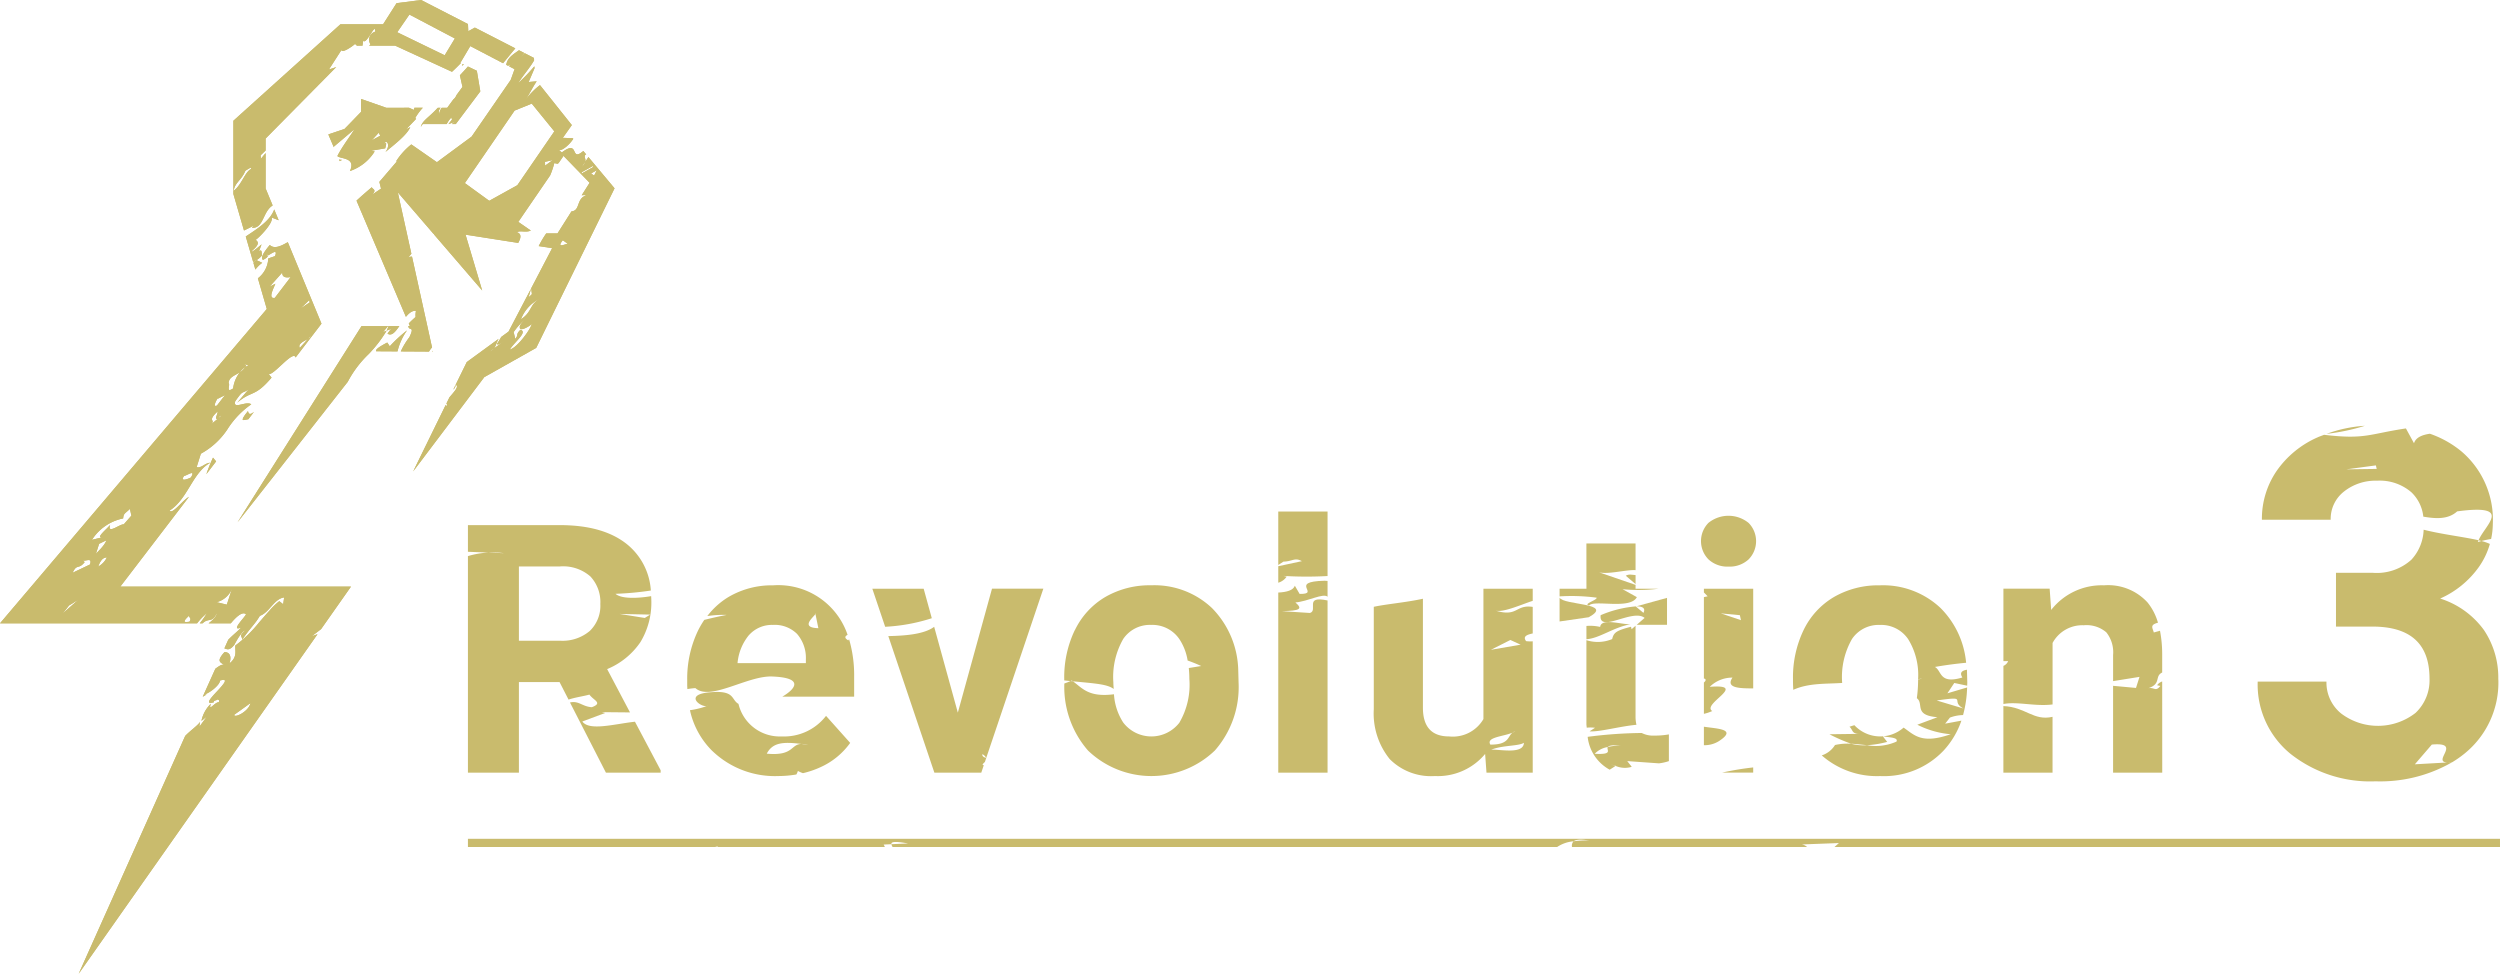 <svg id="rev03_tit" xmlns="http://www.w3.org/2000/svg" xmlns:xlink="http://www.w3.org/1999/xlink" width="274.617" height="106.963" viewBox="0 0 274.617 106.963">
  <defs>
    <clipPath id="clip-path">
      <rect id="長方形_380" data-name="長方形 380" width="274.617" height="106.963" fill="none"/>
    </clipPath>
  </defs>
  <g id="グループ_611" data-name="グループ 611" clip-path="url(#clip-path)">
    <path id="パス_2784" data-name="パス 2784" d="M255.572,47.655a22.256,22.256,0,0,0,4.2-.883,14.887,14.887,0,0,0-4.2.883" fill="#c9bb6d"/>
    <path id="パス_2785" data-name="パス 2785" d="M187.168,65.081l.414.419c-.161.039-.295.067-.414.09v8.96h.106c.151.124.082.269-.106.418v3.444a4.509,4.509,0,0,0,.916-.306c-1.211-.777,4.07-3-.276-2.66a3.537,3.537,0,0,1,2.5-1.013c-.758,1.122.674,1.189,2.276,1.186V64.668h-5.415Zm3.952,2.495.119.548-2.213-.747Z" fill="#c9bb6d"/>
    <path id="パス_2786" data-name="パス 2786" d="M180.526,67.321l-.839-.7.053-.015a12.331,12.331,0,0,0-3.916.972c-.224,2.035,3.567-.766,4.83.3l-.863.752h3.326V65.674l-3.377.929c.667,0,1.054.188.786.718" fill="#c9bb6d"/>
    <path id="パス_2787" data-name="パス 2787" d="M171.315,65.65v2.616l3.207-.465c2.874-1.588-2.763-1.3-3.207-2.151" fill="#c9bb6d"/>
    <path id="パス_2788" data-name="パス 2788" d="M176.129,68.946l-.356-.081v0a4.916,4.916,0,0,0-1.509-.106v1.458c1.456-.1,2.961-1.315,4.844-1.643-1.016.034-3.221-.718-3.335.291.118.026.235.047.355.084" fill="#c9bb6d"/>
    <path id="パス_2789" data-name="パス 2789" d="M150.906,66.656V77.908a7.973,7.973,0,0,0,1.746,5.47,6.385,6.385,0,0,0,4.958,1.868,6.765,6.765,0,0,0,5.527-2.428l.149,2.054h5.079V70.447a3.92,3.92,0,0,1-.725-.019c-.4-.526.1-.711.725-.847V66.665c-1.938-.286-1.616,1.192-4.2.374.835.339,2.88-.616,4.2-1.037V64.668H162.95v14.32a3.894,3.894,0,0,1-3.772,1.907q-2.875,0-2.875-3.159V65.769c-1.822.406-3.973.579-5.4.887m12.913,15.691c1.253-.5,2.994-.372,3.581-.754-.044,1.288-2.562.719-3.581.754M165.91,70.3l1.126.516-3.264.562Zm.24,10.177a.935.935,0,0,1,.291-.148,1.883,1.883,0,0,1-.291.148c-.562.427-.352,1.331-2.44,1.315-.493-.821,1.41-.877,2.44-1.315" fill="#c9bb6d"/>
    <path id="パス_2790" data-name="パス 2790" d="M237.509,74.856a1.085,1.085,0,0,0-.555.416l.352.076c-.524.674-.649.124-1.311.247,1.454-.492.642-1.3,1.514-1.723V71.82a13.685,13.685,0,0,0-.24-2.533l-.679.188c-.131-.5-.477-.83.456-1.072a6.275,6.275,0,0,0-1.143-2.222,5.859,5.859,0,0,0-4.78-1.886A7.056,7.056,0,0,0,225.316,67l-.168-2.334h-5.079v7.96c.173,0,.344-.006.518,0a.973.973,0,0,1-.518.521v4.188c1.5-.3,3.518.291,5.4.046V70.625a3.711,3.711,0,0,1,3.417-1.942,3.343,3.343,0,0,1,2.484.775,3.5,3.5,0,0,1,.747,2.492v2.869l2.9-.467-.385,1.215-2.517-.232v9.537h5.4Z" fill="#c9bb6d"/>
    <path id="パス_2791" data-name="パス 2791" d="M179.759,79.616a3.81,3.81,0,0,1-.1-.906V68.739l-.437.38-.057-.274c-1.606.423-1.9.62-2.074,1.356a4.1,4.1,0,0,1-2.829.12v9.192c0,.15.027.277.036.421a3.908,3.908,0,0,1,.909.011l-.6.391c1.1.08,3.289-.547,5.152-.72" fill="#c9bb6d"/>
    <path id="パス_2792" data-name="パス 2792" d="M273.64,59.208a8.048,8.048,0,0,0,.188-1.643A9.858,9.858,0,0,0,270.4,49.6a11.193,11.193,0,0,0-3.485-1.956c-.867.128-1.546.413-1.745,1.045l-.886-1.627c-4.034.6-4.455,1.241-8.994.7-.239.1-.485.175-.719.283a10.718,10.718,0,0,0-4.5,3.7,9.3,9.3,0,0,0-1.608,5.347h7.555a3.807,3.807,0,0,1,1.465-3.1,5.572,5.572,0,0,1,3.633-1.189,5.316,5.316,0,0,1,3.777,1.281,4.337,4.337,0,0,1,1.3,2.668c1.337.227,2.713.336,3.72-.579,6.247-.842,3.066,1.48,2.348,3.173.111.026.21.053.313.08.392-.1.747-.166,1.058-.222m-15.891-7.649,3.242-.434.089.387Z" fill="#c9bb6d"/>
    <path id="パス_2793" data-name="パス 2793" d="M215.548,74.424c-2.553.764-2.223-.733-3.006-1.161,1.133-.2,2.277-.351,3.43-.46a9.744,9.744,0,0,0-2.8-6.006,9.2,9.2,0,0,0-6.676-2.5,9.723,9.723,0,0,0-5.051,1.288,8.48,8.48,0,0,0-3.333,3.641,11.983,11.983,0,0,0-1.158,5.36v.242c0,.324.015.636.033.947,1.7-.768,3.6-.634,5.366-.755,0-.018,0-.033,0-.052a8.4,8.4,0,0,1,1.084-4.778,3.523,3.523,0,0,1,3.062-1.543,3.584,3.584,0,0,1,3.1,1.552,7.487,7.487,0,0,1,1.1,4.377v.043c.129-.034.275-.066.442-.1a2.525,2.525,0,0,1-.443.121,14.617,14.617,0,0,1-.14,2.053c.821.614-.4,1.88,2.265,2.089l-2.211.827a9.972,9.972,0,0,0,3.666,1.044c-3.2,1.117-3.986.091-5.173-.728a3.887,3.887,0,0,1-5.407-.265c-.176.053-.353.107-.541.17.419.35.2.817,1.2.781l-3.4.045a18.38,18.38,0,0,0,2.384,1.04c.583.029,1.167.105,1.747.161a10.887,10.887,0,0,0,2.214-.362l-.485-.622c.722.15,1.731.114,1.507.589a5.611,5.611,0,0,1-3.236.4,5.668,5.668,0,0,1-1.747-.161,6.049,6.049,0,0,0-1.772.137,2.688,2.688,0,0,1-1.455,1.14,9.211,9.211,0,0,0,6.426,2.271,9.022,9.022,0,0,0,6.966-2.81,9.245,9.245,0,0,0,1.948-3.278l-1.786.332.527-.668a4.3,4.3,0,0,1,1.44-.277,12.783,12.783,0,0,0,.447-3.034l-2.166.644.756-1.136,1.417.3c0-.115.012-.225.012-.341l-.037-1.382,0-.033c-.56.1-.838.318-.5.863m.122,3.4-2.945-.883c3.634-.521,1.364.036,2.945.883" fill="#c9bb6d"/>
    <path id="パス_2794" data-name="パス 2794" d="M274.428,74.636a9.359,9.359,0,0,0-1.582-5.438,9.462,9.462,0,0,0-4.8-3.45,10.363,10.363,0,0,0,4.183-3.373,8.275,8.275,0,0,0,1.275-2.625,5.139,5.139,0,0,0-.926-.32c-.128.034-.257.07-.392.116.02-.064.052-.13.08-.2-1.605-.372-4-.642-6.037-1.159a5.093,5.093,0,0,1-1.346,3.295,5.671,5.671,0,0,1-4.261,1.438H256.6v5.908h4q6.273,0,6.274,5.7a4.92,4.92,0,0,1-1.529,3.778,6.706,6.706,0,0,1-8.183.065,4.375,4.375,0,0,1-1.608-3.5H248a9.821,9.821,0,0,0,3.62,7.948,14.114,14.114,0,0,0,9.321,3.006,15.818,15.818,0,0,0,8.41-2.092,3.434,3.434,0,0,1-.527.023l-3.561.2,1.865-2.167c3.414-.312-.036,1.881,1.7,1.969l.539-.03a11.9,11.9,0,0,0,1.368-.96,10.019,10.019,0,0,0,3.7-8.13" fill="#c9bb6d"/>
    <path id="パス_2795" data-name="パス 2795" d="M225.465,78.741c-2.1.482-2.951-1.078-5.4-1.181v7.312h5.4Z" fill="#c9bb6d"/>
    <path id="パス_2796" data-name="パス 2796" d="M192.583,84.3a31.915,31.915,0,0,0-3.426.57h3.426Z" fill="#c9bb6d"/>
    <path id="パス_2797" data-name="パス 2797" d="M176.821,84.55c.21-.133.422-.269.648-.418-.2-.061-.425-.126-.686-.184l.719.162-.033.022a2.536,2.536,0,0,0,1.772.1l-.494-.628,3.482.248a5.335,5.335,0,0,0,1.093-.246V80.671a8.625,8.625,0,0,1-1.588.131,2.737,2.737,0,0,1-1.395-.286,49.159,49.159,0,0,0-5.939.423,4.694,4.694,0,0,0,2.421,3.611M175.17,82.8a2.58,2.58,0,0,1,1.444-.743c.1-.143.432-.234,1.416-.179a7.528,7.528,0,0,0-1.416.179c-.21.308.678.862-1.444.743" fill="#c9bb6d"/>
    <path id="パス_2798" data-name="パス 2798" d="M189.875,62.24a3.064,3.064,0,0,0,2.194-.784,2.851,2.851,0,0,0,.009-4.015,3.5,3.5,0,0,0-4.416,0,2.862,2.862,0,0,0,.018,4.015,3.067,3.067,0,0,0,2.2.784" fill="#c9bb6d"/>
    <path id="パス_2799" data-name="パス 2799" d="M187.168,79.828v2.029a2.948,2.948,0,0,0,1.671-.461c1.995-1.316-.135-1.337-1.671-1.568" fill="#c9bb6d"/>
    <path id="パス_2800" data-name="パス 2800" d="M79.825,67.547c-.98.186-1.777.376-2.46.546a9.6,9.6,0,0,0-.7,1.2,12.213,12.213,0,0,0-1.177,5.443v.523c0,.149.013.29.018.435a7.888,7.888,0,0,1,.884-.108c1.638,1.47,5.769-1.425,8.493-1.272,3.5.148,2.465,1.386,1.048,2.215h7.895v-2.2a14.042,14.042,0,0,0-.553-4.1.321.321,0,0,0-.089.119c-.456-.269-.38-.453-.08-.614a8.032,8.032,0,0,0-8.185-5.437A9.361,9.361,0,0,0,80,65.592a8.381,8.381,0,0,0-2.305,2.08,12.087,12.087,0,0,1,2.133-.125m9.726-.2c.044.011.046.044.019.093.1.482.163.791.322,1.565-2.081-.06-.507-1.218-.322-1.565-.006-.032-.012-.059-.019-.093m-7.257,2.391A3.373,3.373,0,0,1,84.9,68.645a3.476,3.476,0,0,1,2.651.985,4.015,4.015,0,0,1,.972,2.785v.431H81.015a5.634,5.634,0,0,1,1.279-3.113" fill="#c9bb6d"/>
    <path id="パス_2801" data-name="パス 2801" d="M51.4,93.039H78.555c.091-.021.169-.042.268-.063,0,.021.024.042.031.063H97.2l-.129-.268.845-.038c-.034-.248.29-.358,1.835-.083l-1.835.083a.936.936,0,0,0,.133.306h73a3.775,3.775,0,0,1,1.806-.625c.217-.177.687-.252,1.718-.092a10.221,10.221,0,0,0-1.718.092.688.688,0,0,0-.175.625H198.5a1.091,1.091,0,0,0-.572-.28L202,92.607l-.49.432h73.106v-.9H51.4Z" fill="#c9bb6d"/>
    <path id="パス_2802" data-name="パス 2802" d="M97.578,69.873l5.06,15h5.153l.276-.817c-.27-.042-.05-.17.123-.364l.14-.417-.009-.023c-.264-.068-.442-.187-.414-.406a.833.833,0,0,1,.414.406l.016,0,6.271-18.587h-5.64L105.215,78.28l-2.6-9.426c-1.1.816-3.138.979-5.038,1.019" fill="#c9bb6d"/>
    <path id="パス_2803" data-name="パス 2803" d="M142.758,65.24l-.523-.9c-.178.512-.909.705-1.822.749V84.872h5.415V65.96c-2.635-.568-.99,1.082-1.933,1.373l-3.085-.2c2.015-.047,2.313-.237,1.485-.956,1.382-.113,3.043-1.054,3.533-.631V63.813c-.113-.007-.215-.016-.335-.021-4.025.1-.345,1.482-2.735,1.448" fill="#c9bb6d"/>
    <path id="パス_2804" data-name="パス 2804" d="M97.233,68.85a19.914,19.914,0,0,0,5.122-.941l-.893-3.241h-5.64Z" fill="#c9bb6d"/>
    <path id="パス_2805" data-name="パス 2805" d="M78.279,82.52a9.92,9.92,0,0,0,7.236,2.726,11.905,11.905,0,0,0,1.963-.172,1.91,1.91,0,0,0,.169-.39,3.238,3.238,0,0,0,.556.247,10.01,10.01,0,0,0,1.9-.647,8.1,8.1,0,0,0,3.287-2.679l-2.652-2.97a5.824,5.824,0,0,1-4.874,2.26,4.662,4.662,0,0,1-4.745-3.576c-.814-.451-.364-1.489-2.965-1.284-3.107.193-1.269,1.631-.53,1.526l.142-.047a.366.366,0,0,1-.142.047,8.8,8.8,0,0,1-1.835.452,8.965,8.965,0,0,0,2.485,4.507m9.764-.8a2.7,2.7,0,0,1,.722.1c-.255-.036-.491-.066-.722-.1-1.208.028-.837,1.348-3.811,1.067.653-1.246,1.821-1.314,3.811-1.067" fill="#c9bb6d"/>
    <path id="パス_2806" data-name="パス 2806" d="M118.061,69.224a11.978,11.978,0,0,0-1.158,5.359v.16l.687.071c.048-.021.1-.041.143-.063.043.029.083.06.124.089,2.435.238,3.777.31,4.478.842-.012-.238-.036-.462-.036-.716a8.4,8.4,0,0,1,1.084-4.778,3.523,3.523,0,0,1,3.062-1.543,3.584,3.584,0,0,1,3.1,1.552,5.954,5.954,0,0,1,.912,2.357c.521.187,1.022.386,1.491.606l-1.363.221c.037.378.062.771.062,1.192a8.264,8.264,0,0,1-1.1,4.816,3.89,3.89,0,0,1-6.162-.018,6.424,6.424,0,0,1-1.019-3.108c-2.8.356-3.459-.664-4.507-1.423l-.267-.026c-.212.094-.439.184-.678.267a10.631,10.631,0,0,0,2.6,7.363,10.058,10.058,0,0,0,13.94-.009,10.56,10.56,0,0,0,2.6-7.46l-.037-1.382a10.049,10.049,0,0,0-2.885-6.8,9.2,9.2,0,0,0-6.676-2.5,9.724,9.724,0,0,0-5.051,1.289,8.475,8.475,0,0,0-3.333,3.641" fill="#c9bb6d"/>
    <path id="パス_2807" data-name="パス 2807" d="M140.979,61.694c1.014-.026,1.246-.49,2.027-.052l-2.593.556V64.01a1.709,1.709,0,0,0,.923-.666l-.354-.083a41.336,41.336,0,0,0,4.846.014V56.19h-5.415v5.87Z" fill="#c9bb6d"/>
    <path id="パス_2808" data-name="パス 2808" d="M174.265,64.667h-2.95v.844a21.069,21.069,0,0,1,4.072.142c.057.275-1.54.693-.828.861.529-.67,4.525.487,5.244-.921l-1.566-.869a17.987,17.987,0,0,0,3.98-.057h-2.556v-.42l-4.236-1.456c.918.424,3.168-.238,4.236-.163V59.7h-5.4Z" fill="#c9bb6d"/>
    <path id="パス_2809" data-name="パス 2809" d="M178.586,63.243l1.076.916v-.987c-.328-.019-.741-.147-1.076.071" fill="#c9bb6d"/>
    <path id="パス_2810" data-name="パス 2810" d="M53.665,60.7a8.557,8.557,0,0,1,1.69.065l-1.69-.065a9.19,9.19,0,0,0-2.265.387V84.872H57V74.92h4.463l.989,1.929c.722-.246,1.734-.386,2.293-.55.454.644,1.519.913.266,1.385-1.061-.066-1.429-.744-2.4-.517l3.947,7.705h6.012v-.261l-2.823-5.333c-2.262.25-5.014,1.047-5.78-.025l2.5-.933-.352-.093,3.089.029L66.693,73.5a8.22,8.22,0,0,0,3.652-2.96,8.365,8.365,0,0,0,1.2-4.641c0-.142-.013-.275-.018-.414-1.537.257-3.285.309-3.916-.257a33.868,33.868,0,0,0,3.882-.36,7.114,7.114,0,0,0-2.562-5.037q-2.616-2.148-7.433-2.148H51.4v2.929ZM71.42,67.512l-.592.368-2.773-.442ZM57,62.222h4.5a4.542,4.542,0,0,1,3.353,1.1,4.107,4.107,0,0,1,1.092,3.024,3.837,3.837,0,0,1-1.158,2.96,4.625,4.625,0,0,1-3.267,1.074H57Z" fill="#c9bb6d"/>
    <path id="パス_2811" data-name="パス 2811" d="M42.816,38.037l-.277-.412c-1.081.572-1.292.795-1.215.961l2.34.014a6.636,6.636,0,0,1,1.052-2.313,15.706,15.706,0,0,0-1.9,1.75" fill="#c9bb6d"/>
    <path id="パス_2812" data-name="パス 2812" d="M47.556,38.623l-.023-.1-.042.1Z" fill="#c9bb6d"/>
    <path id="パス_2813" data-name="パス 2813" d="M50.522,8.291,50.8,9.547l-.656.9a1.16,1.16,0,0,1-.354.485l-.663.907h-.607a1.652,1.652,0,0,0-.282.681.633.633,0,0,1,.176-.681h-.324c-1.005,1.1-1.685,1.384-1.868,2.1l.215-.312h2.629a3.327,3.327,0,0,1,.517-.725l.066.242-.388.483h.025l.7-.246a1.947,1.947,0,0,0-.344.246h.425l2.695-3.591-.382-2.263-.981-.468c-.243.287-.56.623-.889.977Z" fill="#c9bb6d"/>
    <path id="パス_2814" data-name="パス 2814" d="M50.818,7.033l-.085.191.225-.124Z" fill="#c9bb6d"/>
    <path id="パス_2815" data-name="パス 2815" d="M47.993,17.817l-2.811-1.954a7.62,7.62,0,0,0-1.693,1.889l.162-.086L41.67,19.978l.184.743-.977.661c.559-.577.029-.573-.031-.819-.528.442-1.107.944-1.686,1.476l5.428,12.766c.335-.409.695-.706,1.1-.658-.184,1.064.318.258-.788,1.382l.121.284h-.162a.3.3,0,0,0,.108.259c.012-.009.021-.019.033-.028-.011.01-.022.018-.032.028.183.124.484-.051.007.962a7.931,7.931,0,0,0-.948,1.568l3.1.019a2.153,2.153,0,0,1,.332-.454l-2.2-9.973a.483.483,0,0,0-.395.125,2.27,2.27,0,0,1,.325-.441l-1.49-6.747,3.937,4.577.1-.055-.08.081,5.31,6.174-1.826-6.131,5.783.907c.3-.538.4-.992-.137-1.179.406-.221.949.076,1.526-.178l-1.379-.952,3.5-5.109a9.182,9.182,0,0,0,.456-1.349l.374.076a1.09,1.09,0,0,1,.1-.083l.537-.787,2.866,2.956-.873,1.377a1.509,1.509,0,0,1,.515,0c-1.138.35-.641,1.692-1.634,1.763l-1.534,2.42-1.237,0a10.832,10.832,0,0,0-.826,1.393l1.473.231-2.3,4.406.078.645-.363.34.277-.968L55.86,36.429l-.808.588a7.007,7.007,0,0,1-.461.749c.062.241.584-.181.743-.268-.354.259-.711.515-1.067.772a.98.98,0,0,1-.449.325l.449-.325c.223-.289.275-.672.51-1.054l-3.5,2.55L49.788,42.8a.839.839,0,0,0,.279-.533c.4.182-.228.82-.7,1.384l-.327.667a.376.376,0,0,1,.066.273.226.226,0,0,1-.148-.107L45.385,51.78,53.2,41.424,58.9,38.215l8.607-17.529-2.875-3.439c-.086.152-.215.338-.345.524a1.5,1.5,0,0,1-.358.562,5.045,5.045,0,0,1,.358-.562c.1-.349-.165-.475.006-.768.039-.017.07-.027.1-.039l-.318-.381c-1.512,1.3-.359-1.34-2.353.159l.11.08L61.4,16.5c.41.043,1.175-.632,1.573-1.25l-.058-.069-1.09-.041.988-1.4-3.5-4.392a7.833,7.833,0,0,0-1.539,1.563c.488-.786.8-1.431,1.18-1.98l-.883.077.643-1.508L58.7,7.284a21.189,21.189,0,0,1-1.769,1.848c.444-.758,1.271-1.677,1.736-2.5l-.013-.267L57.634,5.84l-.447.452.39-.48-.569-.293c-.613.452-1.272.8-1.4,1.607l.2.1.339-.186a1.8,1.8,0,0,1,.36-.2l-.36.2a.689.689,0,0,0-.222.247l.6.312L56.1,8.779,51.8,15.01ZM56,38.4c.506-.84,2.022-1.94,1.162-2.176-.572.594-.148.5-.56,1l-.179-.743a7.081,7.081,0,0,1,1.187-1.345c-.212.257-.57.591-.512.837-.031.535,1.2-.209,1.312-.394,0-.011.006-.027.006-.037.009.007,0,.021-.006.037-.059.484-1.577,2.631-2.41,2.816m1.226-3.329A4.2,4.2,0,0,1,59.5,32.715c-1.37.607-.966,1.509-2.276,2.358m4.6-8.683.552.4c-.109-.082-1.364.609-.552-.4m3.437-7.1-.329-.239.624-.349ZM63.91,18.91l1.248-.695-.045.164-1.247.695Zm-4.03-.718-.014-.413.844-.19Zm-3.351-6.046,1.884-.764,2.479,3.048-4.065,5.916-3.085,1.711-2.679-1.945Z" fill="#c9bb6d"/>
    <path id="パス_2816" data-name="パス 2816" d="M37.318,17.7a2.58,2.58,0,0,1,.275-.14,1.421,1.421,0,0,1-.352-.042Z" fill="#c9bb6d"/>
    <path id="パス_2817" data-name="パス 2817" d="M43.128,36.06l-.142.057c-.123.114-.284.355-.423.522.443.333.862-.18,1.307-.825l-1.2,0a2.714,2.714,0,0,1-.2.506l.516-.2c.058-.055.109-.083.142-.057" fill="#c9bb6d"/>
    <path id="パス_2818" data-name="パス 2818" d="M40.416,38.975a13.809,13.809,0,0,0,2.055-2.653l-.39.156.547-.662-2.911,0L26.091,57.373,38.2,41.938a11.873,11.873,0,0,1,2.212-2.963" fill="#c9bb6d"/>
    <path id="パス_2819" data-name="パス 2819" d="M27.239,45.152c-1.093,1.347-.4.945.041.9l.618-.808c-.312.258-.585.371-.659-.093" fill="#c9bb6d"/>
    <path id="パス_2820" data-name="パス 2820" d="M27.833,28.86l.218.751a3.562,3.562,0,0,1,.754-.739l-.635-.3c-.055.032-.111.063-.166.092l-.171.2" fill="#c9bb6d"/>
    <path id="パス_2821" data-name="パス 2821" d="M36.668,16.177c.007-.027.009-.05.017-.078l2.249-1.9c-.488.811-1.282,1.791-1.864,2.921l.03.07c.5.282,2,.167,1.336,1.6a5.155,5.155,0,0,0,2.721-2.153l-.373-.081,1.529-.261c.093-.327.228-.816-.132-.484.3-.584.753.154.151.891.872-.741,2.351-1.833,2.738-2.745l-.465.254,1.109-1.159-.109-.08a6.454,6.454,0,0,1,.839-1.135h-.923l-.064.236-.526-.236h-.149l-2.338.006-2.779-.973-.009,1.423-1.814,1.872-1.777.6ZM41.6,14.584l.169.326-.928.5Z" fill="#c9bb6d"/>
    <path id="パス_2822" data-name="パス 2822" d="M27.868,24.791l-.2.237c1.309.078,1.178-1.784,2.283-2.457l-.773-1.87,0-3.893c-.176.214-.35.429-.527.642l-.017-.4c.182-.172.362-.347.544-.521V15.216l7.759-7.85c-.261.094-.525.183-.8.258l1.374-2.136c.016.4,1.131-.335,1.492-.663a1.321,1.321,0,0,0-.1-.091l.11.085L39,4.825c.072.065.149.137.233.216l.025-.025h.562l.067-.537c.395.482,1.373-2.139,1.328-1A.915.915,0,0,0,40.7,4.872c-.055.052-.106.095-.16.144h2.873l6.236,2.871c.323-.289.66-.631.97-.95l-.054-.027,1.094-1.848,3.6,1.883c.414-.492.874-1.078,1.347-1.633L52.16,3.028l-.719.4-.034-.784L46.26,0l-2.7.347L42.084,2.662H37.4l-11.764,10.6v8.05l1.166,4.008c.313-.148.653-.316,1.063-.531M44.971,1.6l4.994,2.627L48.848,6.071,43.634,3.543ZM26.957,18.753c.155-.079.825-.57.578-.163-.621.319-1.044,1.791-1.863,2.355.123-.893.851-1.135,1.285-2.192" fill="#c9bb6d"/>
    <path id="パス_2823" data-name="パス 2823" d="M26.993,25.971l.814,2.8.2-.1.1-.121.062.029a2.125,2.125,0,0,0,.6-.515c.006-1.387-.665.488-.036-1.226-.365.328-1.389,1.145-.987.654.873-.735.55-.985.33-1.147.314-.161,2-1.876,1.768-2.451l.769.3-.491-1.189c-.448,1.242-1.825,2.11-3.135,2.977" fill="#c9bb6d"/>
    <path id="パス_2824" data-name="パス 2824" d="M23.739,50.682l-.34-.413a18.865,18.865,0,0,0-.732,1.815Z" fill="#c9bb6d"/>
    <path id="パス_2825" data-name="パス 2825" d="M21.646,68.47a7.018,7.018,0,0,1,1.076-1.106,9.313,9.313,0,0,1-.775,1.106h.312c.631-.639,1.055-.007,1.533-1.086.052.263-.408.739-.879,1.086h2.441c.564-.684,1.257-1.323,1.639-1.016.266,0-1.881,2.025-.489,1.478-.495.5-1.009.9-1.433,1.349l-.422.941c.292.085.539.306,1.1-.406.377-.736.916-1.554,1.184-1.549-.75.643-.325.572-.333,1,1.024-1.471,1.347-1.631,1.944-2.618,1.075-.387,1.546-1.87,2.669-2.023l-.108.743-.426-.335a7.5,7.5,0,0,0-1.027.985c-.377.41-.782.885-1.2,1.368a14.453,14.453,0,0,1-2.6,2.521c-.057.58.26,1.247-.647,1.968.267-.817,0-1.238-.532-1.249a2.712,2.712,0,0,0-.465.6l-.052.117c-.148.41.234.512.46.691-.26-.1-.6.172-.96.422L22.268,76.54c.142-.086.281-.174.437-.249l-.265-.01c.429-.07,1.671-.944,1.734-1.526,1.039-.31.359.446-.337,1.191s-1.388,1.494-.344,1.193c-.046-.251.328-.158.385-.322.1.09.262.008.155.331-.376-.087-1.2,1.133-.863.147a3.68,3.68,0,0,0-1.042,1.879c.158-.08.382-.327.546-.4l-.768,1.052.064-.578c-.007.266-1.043.978-1.626,1.591L20,81.605a.257.257,0,0,0,.058.076l-.067-.056L8.643,106.963l26.236-37.3-.628.222,1.021-.781,3.281-4.665H13.214l7.543-9.861c-.715.381-1.8,1.961-2.135,1.512,2.005-1.277,2.506-4.142,4.463-5.253-.536-.006-1,.641-1.482.467l.464-1.469a8.2,8.2,0,0,0,2.909-2.672,9.583,9.583,0,0,1,2.625-2.75c-.541-.416-2.058.634-1.758-.345.933-1.305.623-.731,1.461-1.293l-1.246,1.459c1.62-1.376,1.9-.554,3.772-2.753l-.321-.409a.147.147,0,0,1-.066-.082l.066.082c.466.281,2.734-2.7,2.959-1.8l2.846-3.72-3.7-8.952c-.741.422-1.468.793-1.98.309-.614.742-1.066,1.4-.741,1.643.152-.083.47-.248.518-.413l-.017-.063c-.094.031-.13,0-.047-.179l.047.179c.3-.1,1.18-.869.814.059l-.739.251a2.92,2.92,0,0,1-1.141,2.186l.979,3.366L0,68.47Zm4.079,10.048c.595-.429,1.2-.853,1.786-1.287-.172.921-1.792,1.7-1.786,1.287m-.219-13.9-.593,1.8-1.12-.271a2.485,2.485,0,0,0,1.713-1.533m-4.755,3.034c.055.244.315.254.053.653-.265,0-1.016.232-.053-.653M33.965,32.97l.055.248-.988.651Zm-.14,4.258.3-.325c0,.117-.124.22-.3.325l-.894.984c-.238-.467.47-.727.894-.984m-2.818-7.289c-.033.575.494.579.918.494-.573.768-1.158,1.523-1.737,2.285-.842.158-.035-1.226.059-1.553l-.622.322ZM26.344,40.9a2.354,2.354,0,0,1,.59-.577,1.333,1.333,0,0,0,.108-.176l-.22-.164.484.168a1.378,1.378,0,0,0-.372.172,1.8,1.8,0,0,1-.59.577,3.571,3.571,0,0,0-.738,1.77c-.841.563-.275-.416-.492-.58.023-.652.667-.832,1.23-1.19M23.929,43.8l.786-.4-.878,1.141c-.632.318.195-1.068.092-.743m-.03,1.4c.056.244-.384.867-.007.822l.063-.052c.175-.219.229-.356.327-.275l-.327.275c-.016.019-.026.033-.042.053-.01,0-.013,0-.021,0l-.862.722c.883-.721-.431-.335.869-1.544m-3.671,7.072c.262.009,1.323-.8.744.175-.473.237-1.213.47-.744-.175M10.793,62.23c-.031.078-.05.108-.062.049l.062-.049c.1-.249.338-1.01.943-.993a2.2,2.2,0,0,1-.943.993m-.269-1.355.364-1.137.8-.39c-.215.655-1.11,1.368-1.16,1.527m3-3.926c.057-.573.157-.484.744-1.047l.16.742-.843.96c-.374-.09-1.852,1.172-1.489.041-.265.4-1.688,1.5-.841,1.367L10.1,59.3a5.316,5.316,0,0,1,3.43-2.353M9.3,61.742l-.215-.17c.374.1,1.059-.378.8.434l-1.907.912c.476-1.043.633-.3,1.327-1.176m-.711,4.147-1.71,1.5.7-.878Z" fill="#c9bb6d"/>
    <path id="パス_2826" data-name="パス 2826" d="M42.816,38.037l-.277-.412c-1.081.572-1.292.795-1.215.961l2.34.014a6.636,6.636,0,0,1,1.052-2.313,15.706,15.706,0,0,0-1.9,1.75" fill="#c9bb6d"/>
    <path id="パス_2827" data-name="パス 2827" d="M47.556,38.623l-.023-.1-.042.1Z" fill="#c9bb6d"/>
    <path id="パス_2828" data-name="パス 2828" d="M50.522,8.291,50.8,9.547l-.656.9a1.16,1.16,0,0,1-.354.485l-.663.907h-.607a1.652,1.652,0,0,0-.282.681.633.633,0,0,1,.176-.681h-.324c-1.005,1.1-1.685,1.384-1.868,2.1l.215-.312h2.629a3.327,3.327,0,0,1,.517-.725l.066.242-.388.483h.025l.7-.246a1.947,1.947,0,0,0-.344.246h.425l2.695-3.591-.382-2.263-.981-.468c-.243.287-.56.623-.889.977Z" fill="#c9bb6d"/>
    <path id="パス_2829" data-name="パス 2829" d="M50.818,7.033l-.085.191.225-.124Z" fill="#c9bb6d"/>
    <path id="パス_2830" data-name="パス 2830" d="M47.993,17.817l-2.811-1.954a7.62,7.62,0,0,0-1.693,1.889l.162-.086L41.67,19.978l.184.743-.977.661c.559-.577.029-.573-.031-.819-.528.442-1.107.944-1.686,1.476l5.428,12.766c.335-.409.695-.706,1.1-.658-.184,1.064.318.258-.788,1.382l.121.284h-.162a.3.3,0,0,0,.108.259c.012-.009.021-.019.033-.028-.011.01-.022.018-.032.028.183.124.484-.051.007.962a7.931,7.931,0,0,0-.948,1.568l3.1.019a2.153,2.153,0,0,1,.332-.454l-2.2-9.973a.483.483,0,0,0-.395.125,2.27,2.27,0,0,1,.325-.441l-1.49-6.747,3.937,4.577.1-.055-.08.081,5.31,6.174-1.826-6.131,5.783.907c.3-.538.4-.992-.137-1.179.406-.221.949.076,1.526-.178l-1.379-.952,3.5-5.109a9.182,9.182,0,0,0,.456-1.349l.374.076a1.09,1.09,0,0,1,.1-.083l.537-.787,2.866,2.956-.873,1.377a1.509,1.509,0,0,1,.515,0c-1.138.35-.641,1.692-1.634,1.763l-1.534,2.42-1.237,0a10.832,10.832,0,0,0-.826,1.393l1.473.231-2.3,4.406.078.645-.363.34.277-.968L55.86,36.429l-.808.588a7.007,7.007,0,0,1-.461.749c.062.241.584-.181.743-.268-.354.259-.711.515-1.067.772a.98.98,0,0,1-.449.325l.449-.325c.223-.289.275-.672.51-1.054l-3.5,2.55L49.788,42.8a.839.839,0,0,0,.279-.533c.4.182-.228.82-.7,1.384l-.327.667a.376.376,0,0,1,.066.273.226.226,0,0,1-.148-.107L45.385,51.78,53.2,41.424,58.9,38.215l8.607-17.529-2.875-3.439c-.086.152-.215.338-.345.524a1.5,1.5,0,0,1-.358.562,5.045,5.045,0,0,1,.358-.562c.1-.349-.165-.475.006-.768.039-.017.07-.027.1-.039l-.318-.381c-1.512,1.3-.359-1.34-2.353.159l.11.08L61.4,16.5c.41.043,1.175-.632,1.573-1.25l-.058-.069-1.09-.041.988-1.4-3.5-4.392a7.833,7.833,0,0,0-1.539,1.563c.488-.786.8-1.431,1.18-1.98l-.883.077.643-1.508L58.7,7.284a21.189,21.189,0,0,1-1.769,1.848c.444-.758,1.271-1.677,1.736-2.5l-.013-.267L57.634,5.84l-.447.452.39-.48-.569-.293c-.613.452-1.272.8-1.4,1.607l.2.1.339-.186a1.8,1.8,0,0,1,.36-.2l-.36.2a.689.689,0,0,0-.222.247l.6.312L56.1,8.779,51.8,15.01ZM56,38.4c.506-.84,2.022-1.94,1.162-2.176-.572.594-.148.5-.56,1l-.179-.743a7.081,7.081,0,0,1,1.187-1.345c-.212.257-.57.591-.512.837-.031.535,1.2-.209,1.312-.394,0-.011.006-.027.006-.037.009.007,0,.021-.006.037-.059.484-1.577,2.631-2.41,2.816m1.226-3.329A4.2,4.2,0,0,1,59.5,32.715c-1.37.607-.966,1.509-2.276,2.358m4.6-8.683.552.4c-.109-.082-1.364.609-.552-.4m3.437-7.1-.329-.239.624-.349ZM63.91,18.91l1.248-.695-.045.164-1.247.695Zm-4.03-.718-.014-.413.844-.19Zm-3.351-6.046,1.884-.764,2.479,3.048-4.065,5.916-3.085,1.711-2.679-1.945Z" fill="#c9bb6d"/>
    <path id="パス_2831" data-name="パス 2831" d="M37.318,17.7a2.58,2.58,0,0,1,.275-.14,1.421,1.421,0,0,1-.352-.042Z" fill="#c9bb6d"/>
    <path id="パス_2832" data-name="パス 2832" d="M43.128,36.06l-.142.057c-.123.114-.284.355-.423.522.443.333.862-.18,1.307-.825l-1.2,0a2.714,2.714,0,0,1-.2.506l.516-.2c.058-.055.109-.083.142-.057" fill="#c9bb6d"/>
    <path id="パス_2833" data-name="パス 2833" d="M40.416,38.975a13.809,13.809,0,0,0,2.055-2.653l-.39.156.547-.662-2.911,0L26.091,57.373,38.2,41.938a11.873,11.873,0,0,1,2.212-2.963" fill="#c9bb6d"/>
    <path id="パス_2834" data-name="パス 2834" d="M27.239,45.152c-1.093,1.347-.4.945.041.9l.618-.808c-.312.258-.585.371-.659-.093" fill="#c9bb6d"/>
    <path id="パス_2835" data-name="パス 2835" d="M27.833,28.86l.218.751a3.562,3.562,0,0,1,.754-.739l-.635-.3c-.055.032-.111.063-.166.092l-.171.2" fill="#c9bb6d"/>
    <path id="パス_2836" data-name="パス 2836" d="M36.668,16.177c.007-.027.009-.05.017-.078l2.249-1.9c-.488.811-1.282,1.791-1.864,2.921l.03.07c.5.282,2,.167,1.336,1.6a5.155,5.155,0,0,0,2.721-2.153l-.373-.081,1.529-.261c.093-.327.228-.816-.132-.484.3-.584.753.154.151.891.872-.741,2.351-1.833,2.738-2.745l-.465.254,1.109-1.159-.109-.08a6.454,6.454,0,0,1,.839-1.135h-.923l-.064.236-.526-.236h-.149l-2.338.006-2.779-.973-.009,1.423-1.814,1.872-1.777.6ZM41.6,14.584l.169.326-.928.5Z" fill="#c9bb6d"/>
    <path id="パス_2837" data-name="パス 2837" d="M27.868,24.791l-.2.237c1.309.078,1.178-1.784,2.283-2.457l-.773-1.87,0-3.893c-.176.214-.35.429-.527.642l-.017-.4c.182-.172.362-.347.544-.521V15.216l7.759-7.85c-.261.094-.525.183-.8.258l1.374-2.136c.016.4,1.131-.335,1.492-.663a1.321,1.321,0,0,0-.1-.091l.11.085L39,4.825c.072.065.149.137.233.216l.025-.025h.562l.067-.537c.395.482,1.373-2.139,1.328-1A.915.915,0,0,0,40.7,4.872c-.055.052-.106.095-.16.144h2.873l6.236,2.871c.323-.289.66-.631.97-.95l-.054-.027,1.094-1.848,3.6,1.883c.414-.492.874-1.078,1.347-1.633L52.16,3.028l-.719.4-.034-.784L46.26,0l-2.7.347L42.084,2.662H37.4l-11.764,10.6v8.05l1.166,4.008c.313-.148.653-.316,1.063-.531M44.971,1.6l4.994,2.627L48.848,6.071,43.634,3.543ZM26.957,18.753c.155-.079.825-.57.578-.163-.621.319-1.044,1.791-1.863,2.355.123-.893.851-1.135,1.285-2.192" fill="#c9bb6d"/>
    <path id="パス_2838" data-name="パス 2838" d="M26.993,25.971l.814,2.8.2-.1.1-.121.062.029a2.125,2.125,0,0,0,.6-.515c.006-1.387-.665.488-.036-1.226-.365.328-1.389,1.145-.987.654.873-.735.55-.985.33-1.147.314-.161,2-1.876,1.768-2.451l.769.3-.491-1.189c-.448,1.242-1.825,2.11-3.135,2.977" fill="#c9bb6d"/>
    <path id="パス_2839" data-name="パス 2839" d="M23.739,50.682l-.34-.413a18.865,18.865,0,0,0-.732,1.815Z" fill="#c9bb6d"/>
    <path id="パス_2840" data-name="パス 2840" d="M21.646,68.47a7.018,7.018,0,0,1,1.076-1.106,9.313,9.313,0,0,1-.775,1.106h.312c.631-.639,1.055-.007,1.533-1.086.052.263-.408.739-.879,1.086h2.441c.564-.684,1.257-1.323,1.639-1.016.266,0-1.881,2.025-.489,1.478-.495.5-1.009.9-1.433,1.349l-.422.941c.292.085.539.306,1.1-.406.377-.736.916-1.554,1.184-1.549-.75.643-.325.572-.333,1,1.024-1.471,1.347-1.631,1.944-2.618,1.075-.387,1.546-1.87,2.669-2.023l-.108.743-.426-.335a7.5,7.5,0,0,0-1.027.985c-.377.41-.782.885-1.2,1.368a14.453,14.453,0,0,1-2.6,2.521c-.057.58.26,1.247-.647,1.968.267-.817,0-1.238-.532-1.249a2.712,2.712,0,0,0-.465.6l-.052.117c-.148.41.234.512.46.691-.26-.1-.6.172-.96.422L22.268,76.54c.142-.086.281-.174.437-.249l-.265-.01c.429-.07,1.671-.944,1.734-1.526,1.039-.31.359.446-.337,1.191s-1.388,1.494-.344,1.193c-.046-.251.328-.158.385-.322.1.09.262.008.155.331-.376-.087-1.2,1.133-.863.147a3.68,3.68,0,0,0-1.042,1.879c.158-.08.382-.327.546-.4l-.768,1.052.064-.578c-.007.266-1.043.978-1.626,1.591L20,81.605a.257.257,0,0,0,.058.076l-.067-.056L8.643,106.963l26.236-37.3-.628.222,1.021-.781,3.281-4.665H13.214l7.543-9.861c-.715.381-1.8,1.961-2.135,1.512,2.005-1.277,2.506-4.142,4.463-5.253-.536-.006-1,.641-1.482.467l.464-1.469a8.2,8.2,0,0,0,2.909-2.672,9.583,9.583,0,0,1,2.625-2.75c-.541-.416-2.058.634-1.758-.345.933-1.305.623-.731,1.461-1.293l-1.246,1.459c1.62-1.376,1.9-.554,3.772-2.753l-.321-.409a.147.147,0,0,1-.066-.082l.066.082c.466.281,2.734-2.7,2.959-1.8l2.846-3.72-3.7-8.952c-.741.422-1.468.793-1.98.309-.614.742-1.066,1.4-.741,1.643.152-.083.47-.248.518-.413l-.017-.063c-.094.031-.13,0-.047-.179l.047.179c.3-.1,1.18-.869.814.059l-.739.251a2.92,2.92,0,0,1-1.141,2.186l.979,3.366L0,68.47Zm4.079,10.048c.595-.429,1.2-.853,1.786-1.287-.172.921-1.792,1.7-1.786,1.287m-.219-13.9-.593,1.8-1.12-.271a2.485,2.485,0,0,0,1.713-1.533m-4.755,3.034c.055.244.315.254.053.653-.265,0-1.016.232-.053-.653M33.965,32.97l.055.248-.988.651Zm-.14,4.258.3-.325c0,.117-.124.22-.3.325l-.894.984c-.238-.467.47-.727.894-.984m-2.818-7.289c-.033.575.494.579.918.494-.573.768-1.158,1.523-1.737,2.285-.842.158-.035-1.226.059-1.553l-.622.322ZM26.344,40.9a2.354,2.354,0,0,1,.59-.577,1.333,1.333,0,0,0,.108-.176l-.22-.164.484.168a1.378,1.378,0,0,0-.372.172,1.8,1.8,0,0,1-.59.577,3.571,3.571,0,0,0-.738,1.77c-.841.563-.275-.416-.492-.58.023-.652.667-.832,1.23-1.19M23.929,43.8l.786-.4-.878,1.141c-.632.318.195-1.068.092-.743m-.03,1.4c.056.244-.384.867-.007.822l.063-.052c.175-.219.229-.356.327-.275l-.327.275c-.016.019-.026.033-.042.053-.01,0-.013,0-.021,0l-.862.722c.883-.721-.431-.335.869-1.544m-3.671,7.072c.262.009,1.323-.8.744.175-.473.237-1.213.47-.744-.175M10.793,62.23c-.031.078-.05.108-.062.049l.062-.049c.1-.249.338-1.01.943-.993a2.2,2.2,0,0,1-.943.993m-.269-1.355.364-1.137.8-.39c-.215.655-1.11,1.368-1.16,1.527m3-3.926c.057-.573.157-.484.744-1.047l.16.742-.843.96c-.374-.09-1.852,1.172-1.489.041-.265.4-1.688,1.5-.841,1.367L10.1,59.3a5.316,5.316,0,0,1,3.43-2.353M9.3,61.742l-.215-.17c.374.1,1.059-.378.8.434l-1.907.912c.476-1.043.633-.3,1.327-1.176m-.711,4.147-1.71,1.5.7-.878Z" fill="#c9bb6d"/>
  </g>
</svg>
